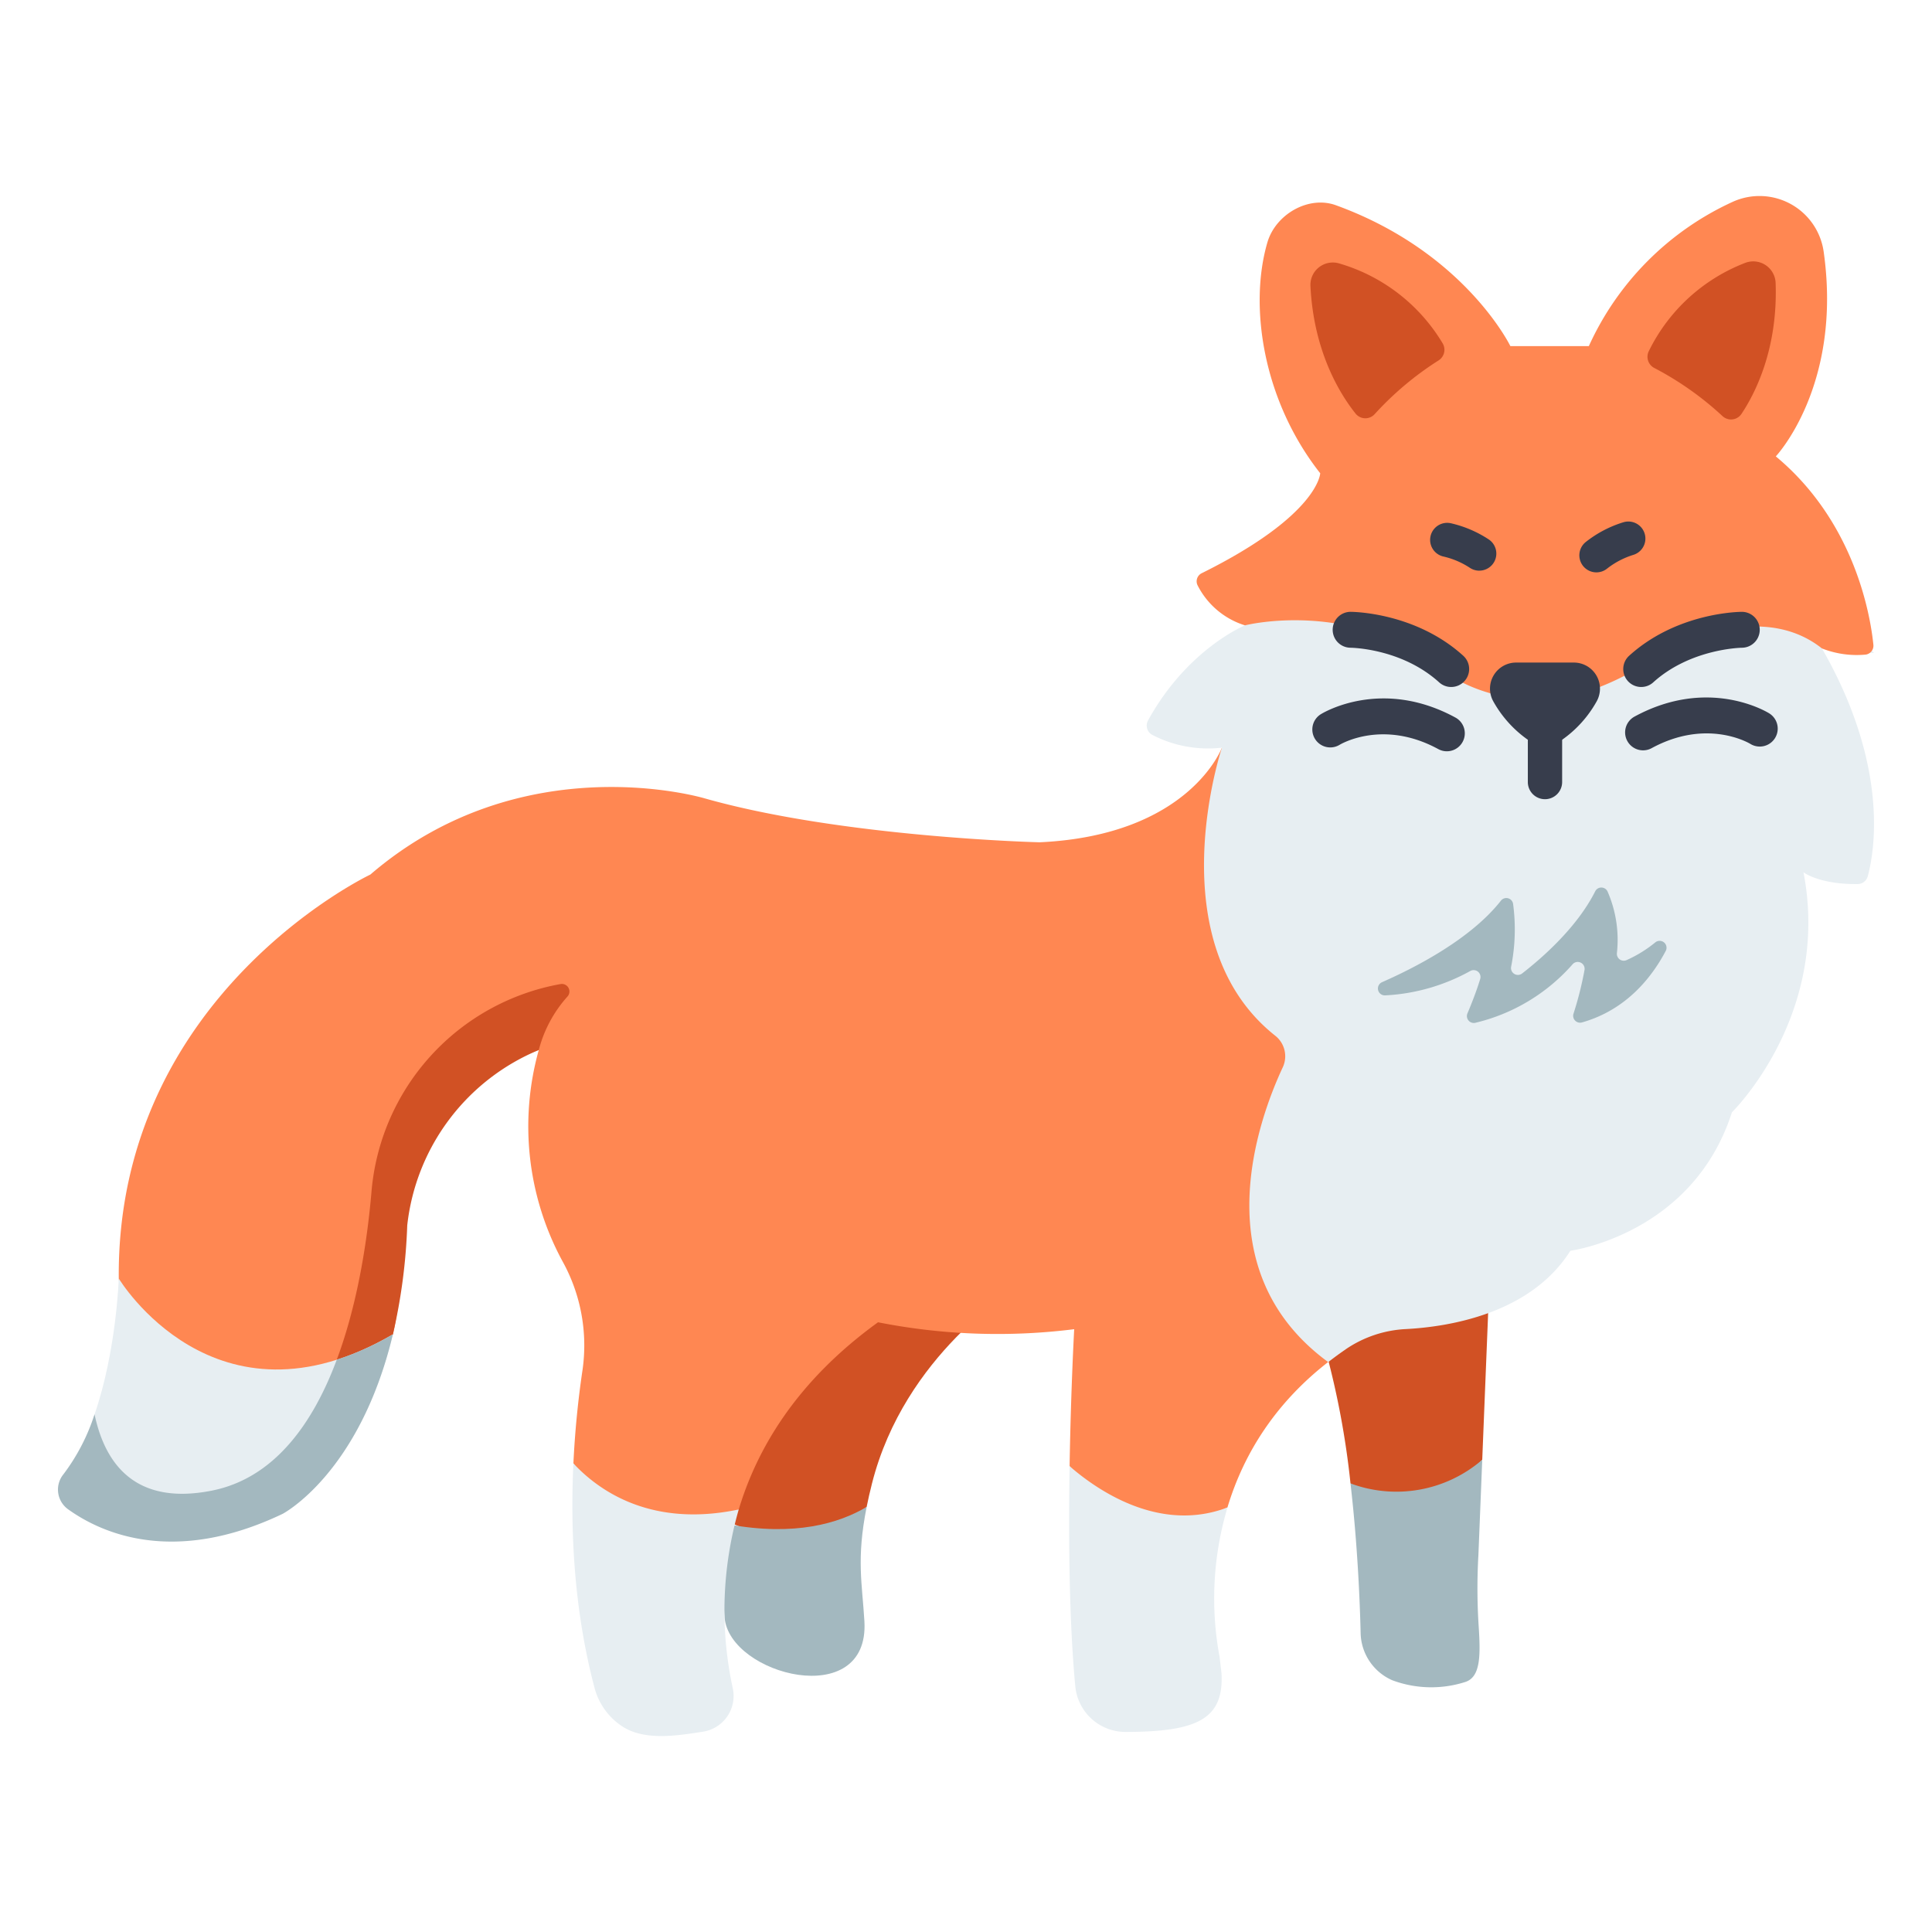 <?xml version="1.0" ?>
<svg width="800px" height="800px" viewBox="0 0 340 340" id="icons" xmlns="http://www.w3.org/2000/svg"><title/><path d="M262.134,224.988l-1.284,31.906q-11.594,12.169-23.185,4.156a148.1,148.1,0,0,0-4.454-23.705l7.607-9.66S263.494,212.208,262.134,224.988Z" style="fill:#d15124"/><path d="M178.673,226.763s-19.468,11.571-25.223,34.326c-.373,1.475-.681,2.837-.935,4.106-6.955,5.67-14.962,6.814-24.193,2.691.684-6.8,1.534-13.872,1.731-19.03l24.624-32.318Z" style="fill:#d15124"/><path d="M152.122,285.334c-.384-6.634-1.442-10.937.395-20.139-4.889,2.9-12.633,5.192-24.233,3.081-.63,6.311-1.106,12.356-.768,16.381C128.367,294.81,153.038,301.163,152.122,285.334Z" style="fill:#a3b8bf"/><path d="M257.709,296.049c2.828-.778,2.859-4.519,2.522-9.722a102.932,102.932,0,0,1-.058-12.629l.677-16.8a23.13,23.13,0,0,1-23.187,4.156c1.238,10.659,1.648,20.636,1.783,26.224a9.282,9.282,0,0,0,5.562,8.414A19.612,19.612,0,0,0,257.709,296.049Z" style="fill:#a3b8bf"/><path d="M215.034,131.577s-5.686,15.433-32.085,16.652c0,0-34.607-.849-58.89-7.717,0,0-32.037-9.682-58.889,13.4,0,0-44.675,21.119-44.269,71.073,1.189,17.094,33.439,36.473,48.246,9.832,1.3-5.48,1.391-11.8,1.688-19.142,0,0,1.357-22.653,23.983-30.9a49.825,49.825,0,0,0,4.2,37.236,30.522,30.522,0,0,1,3.5,19.057,164.733,164.733,0,0,0-1.608,16.464c7.48,10.848,17.165,13.611,29.1,8.107,3.316-11.044,10.457-22.783,24.51-32.94a108.414,108.414,0,0,0,34.521,1.218s-.587,10.531-.809,24.1q12.144,15.012,27.78,7.262c2.82-9.371,8.768-19.616,20.748-27.789C246.7,190.561,248.169,149.354,215.034,131.577Z" style="fill:#ff8752"/><path d="M219.1,110.052s-10.138,4.13-17.056,16.722a1.86,1.86,0,0,0,.71,2.539,21.353,21.353,0,0,0,12.284,2.264s-11.474,34.129,9.365,50.679a4.6,4.6,0,0,1,1.354,5.55c-4.363,9.336-13.985,35.821,7.983,51.9l0,0c1.025-.8,2.088-1.583,3.218-2.346a20.573,20.573,0,0,1,10.435-3.465c7.491-.391,21.933-2.643,28.969-13.783,0,0,21.525-2.843,28.429-24.368,0,0,17.464-17.058,12.591-42.239,0,0,2.75,2.151,9.538,2.075a1.855,1.855,0,0,0,1.773-1.362c1.187-4.391,3.81-19.416-8.062-40.108l9.163.812C310.885,94.66,247.363,88.413,219.1,110.052Z" style="fill:#e7eef2"/><path d="M312.512,80.315s11.779-12.453,8.418-36.057a11.4,11.4,0,0,0-16-8.74A51.165,51.165,0,0,0,279.61,60.909H265.8s-8.019-16.552-30.7-24.789c-4.826-1.753-10.607,1.6-12.054,6.523-3.255,11.079-.877,27.728,9.29,40.643,0,0-.238,7.366-20.857,17.591a1.589,1.589,0,0,0-.722,2.135,14.005,14.005,0,0,0,8.335,7.04s19.048-4.872,35.1,8.078c0,0,5.927,5.156,17.7,5.156,0,0,9.341-.34,20.406-8.312,0,0,16.8-10.026,28.333-.861a16.739,16.739,0,0,0,7.694,1.086,1.577,1.577,0,0,0,1.359-1.73C329.184,108.509,326.5,91.936,312.512,80.315Z" style="fill:#ff8752"/><path d="M253.208,63.4a55.144,55.144,0,0,0-11.265,9.455,2.21,2.21,0,0,1-3.39-.076c-2.648-3.315-7.358-10.773-7.935-22.421a3.94,3.94,0,0,1,5.05-4,31.475,31.475,0,0,1,18.209,14.053A2.214,2.214,0,0,1,253.208,63.4Z" style="fill:#d15124"/><path d="M291.077,64.73A55.159,55.159,0,0,1,303.1,73.2a2.209,2.209,0,0,0,3.371-.362c2.359-3.527,6.421-11.357,6.01-23.012a3.941,3.941,0,0,0-5.37-3.558,31.477,31.477,0,0,0-16.955,15.543A2.216,2.216,0,0,0,291.077,64.73Z" style="fill:#d15124"/><path d="M109.679,303.924c3.861,2.393,9.288,1.573,14,.827a6.356,6.356,0,0,0,5.284-7.61,64.349,64.349,0,0,1,1.043-31.5c-15.393,3.231-24.593-3.268-29.1-8.107-.544,11.569.041,25.56,3.707,39.444A11.647,11.647,0,0,0,109.679,303.924Z" style="fill:#e7eef2"/><path d="M214.962,294.446l-.334-2.851a55.931,55.931,0,0,1,1.393-26.308c-12.048,4.592-23.078-3.16-27.788-7.264-.2,12.274-.1,27.031,1,38.732a8.874,8.874,0,0,0,8.824,8.037C210.683,304.781,215.421,302.545,214.962,294.446Z" style="fill:#e7eef2"/><path d="M271.891,140.647a3.019,3.019,0,0,1-3.018-3.019v-7.965a3.019,3.019,0,1,1,6.037,0v7.965A3.019,3.019,0,0,1,271.891,140.647Z" style="fill:#373d4c"/><path d="M260.326,100.43a2.994,2.994,0,0,1-1.647-.5,14.284,14.284,0,0,0-4.661-1.991,3,3,0,0,1,1.322-5.853,20.371,20.371,0,0,1,6.639,2.833,3,3,0,0,1-1.653,5.506Z" style="fill:#373d4c"/><path d="M280.941,100.727a3,3,0,0,1-1.86-5.355,20.253,20.253,0,0,1,6.613-3.465,3,3,0,0,1,1.736,5.744,14.394,14.394,0,0,0-4.633,2.432A2.985,2.985,0,0,1,280.941,100.727Z" style="fill:#373d4c"/><path d="M255.386,120.9a3.148,3.148,0,0,1-2.12-.818c-6.648-6.023-15.544-6.092-15.633-6.092a3.16,3.16,0,0,1,0-6.319c.464,0,11.441.088,19.875,7.728a3.159,3.159,0,0,1-2.122,5.5Z" style="fill:#373d4c"/><path d="M254.619,132.213a3.156,3.156,0,0,1-1.506-.385c-9.675-5.261-17.057-.938-17.367-.752a3.159,3.159,0,0,1-3.325-5.372c.431-.27,10.7-6.5,23.71.573a3.16,3.16,0,0,1-1.512,5.936Z" style="fill:#373d4c"/><path d="M288.824,120.9a3.159,3.159,0,0,1-2.121-5.5c8.434-7.64,19.411-7.728,19.874-7.728a3.16,3.16,0,0,1,.009,6.319c-.134,0-9.072.141-15.642,6.092A3.144,3.144,0,0,1,288.824,120.9Z" style="fill:#373d4c"/><path d="M289.156,132.048a3.16,3.16,0,0,1-1.512-5.936c13.014-7.075,23.279-.843,23.71-.573a3.159,3.159,0,0,1-3.329,5.37c-.359-.215-7.723-4.486-17.363.754A3.151,3.151,0,0,1,289.156,132.048Z" style="fill:#373d4c"/><path d="M276.976,116.6H266.807a4.594,4.594,0,0,0-4.047,6.764,20.35,20.35,0,0,0,9.131,8.578,20.35,20.35,0,0,0,9.132-8.578A4.594,4.594,0,0,0,276.976,116.6Z" style="fill:#373d4c"/><path d="M99.871,175.37a1.328,1.328,0,0,0-1.212-2.194l-.078.013a40.6,40.6,0,0,0-33.217,36.674c-.855,9.9-3.18,25.3-9.476,36.937,4.989-1.721,9.644-5.476,13.259-11.98a100.167,100.167,0,0,0,2.521-19.173,37.909,37.909,0,0,1,23.15-30.866A22.513,22.513,0,0,1,99.871,175.37Z" style="fill:#d15124"/><path d="M13.106,265.2c5.839,4.206,16.08,9.173,35.284,0,0,0,14.908-5.845,20.751-30.377-31.361,18.3-48.24-9.83-48.24-9.83s-.4,12.74-4.257,23.9c0,0-1.8,8.232-4.164,11.153C10.959,261.921,11.146,263.784,13.106,265.2Z" style="fill:#e7eef2"/><path d="M69.141,234.818a49.226,49.226,0,0,1-9.875,4.469c-4.161,11.137-10.942,20.859-22.014,23.044-13.492,2.663-18.791-4.779-20.614-13.442a35.493,35.493,0,0,1-5.458,10.538,4.264,4.264,0,0,0,.765,6.155c5.838,4.206,18.585,10,37.791.832C49.736,266.414,63.3,259.35,69.141,234.818Z" style="fill:#a3b8bf"/><path d="M293.148,167.335c-2.456,4.665-6.954,10.4-14.762,12.6a1.215,1.215,0,0,1-1.479-1.536,60.418,60.418,0,0,0,1.938-7.678,1.21,1.21,0,0,0-2.085-1.037A32.884,32.884,0,0,1,259.613,180a1.215,1.215,0,0,1-1.367-1.66c.661-1.558,1.555-3.8,2.241-6.038a1.21,1.21,0,0,0-1.742-1.423,34.388,34.388,0,0,1-14.963,4.29,1.213,1.213,0,0,1-.572-2.318c5.974-2.627,15.652-7.629,20.927-14.346a1.205,1.205,0,0,1,2.143.568,33.8,33.8,0,0,1-.343,11.043,1.211,1.211,0,0,0,1.928,1.2c3.541-2.746,9.684-8.119,12.87-14.473a1.209,1.209,0,0,1,2.187.089,21.3,21.3,0,0,1,1.631,10.763,1.213,1.213,0,0,0,1.682,1.276,22.412,22.412,0,0,0,5.073-3.129A1.211,1.211,0,0,1,293.148,167.335Z" style="fill:#a3b8bf"/></svg>